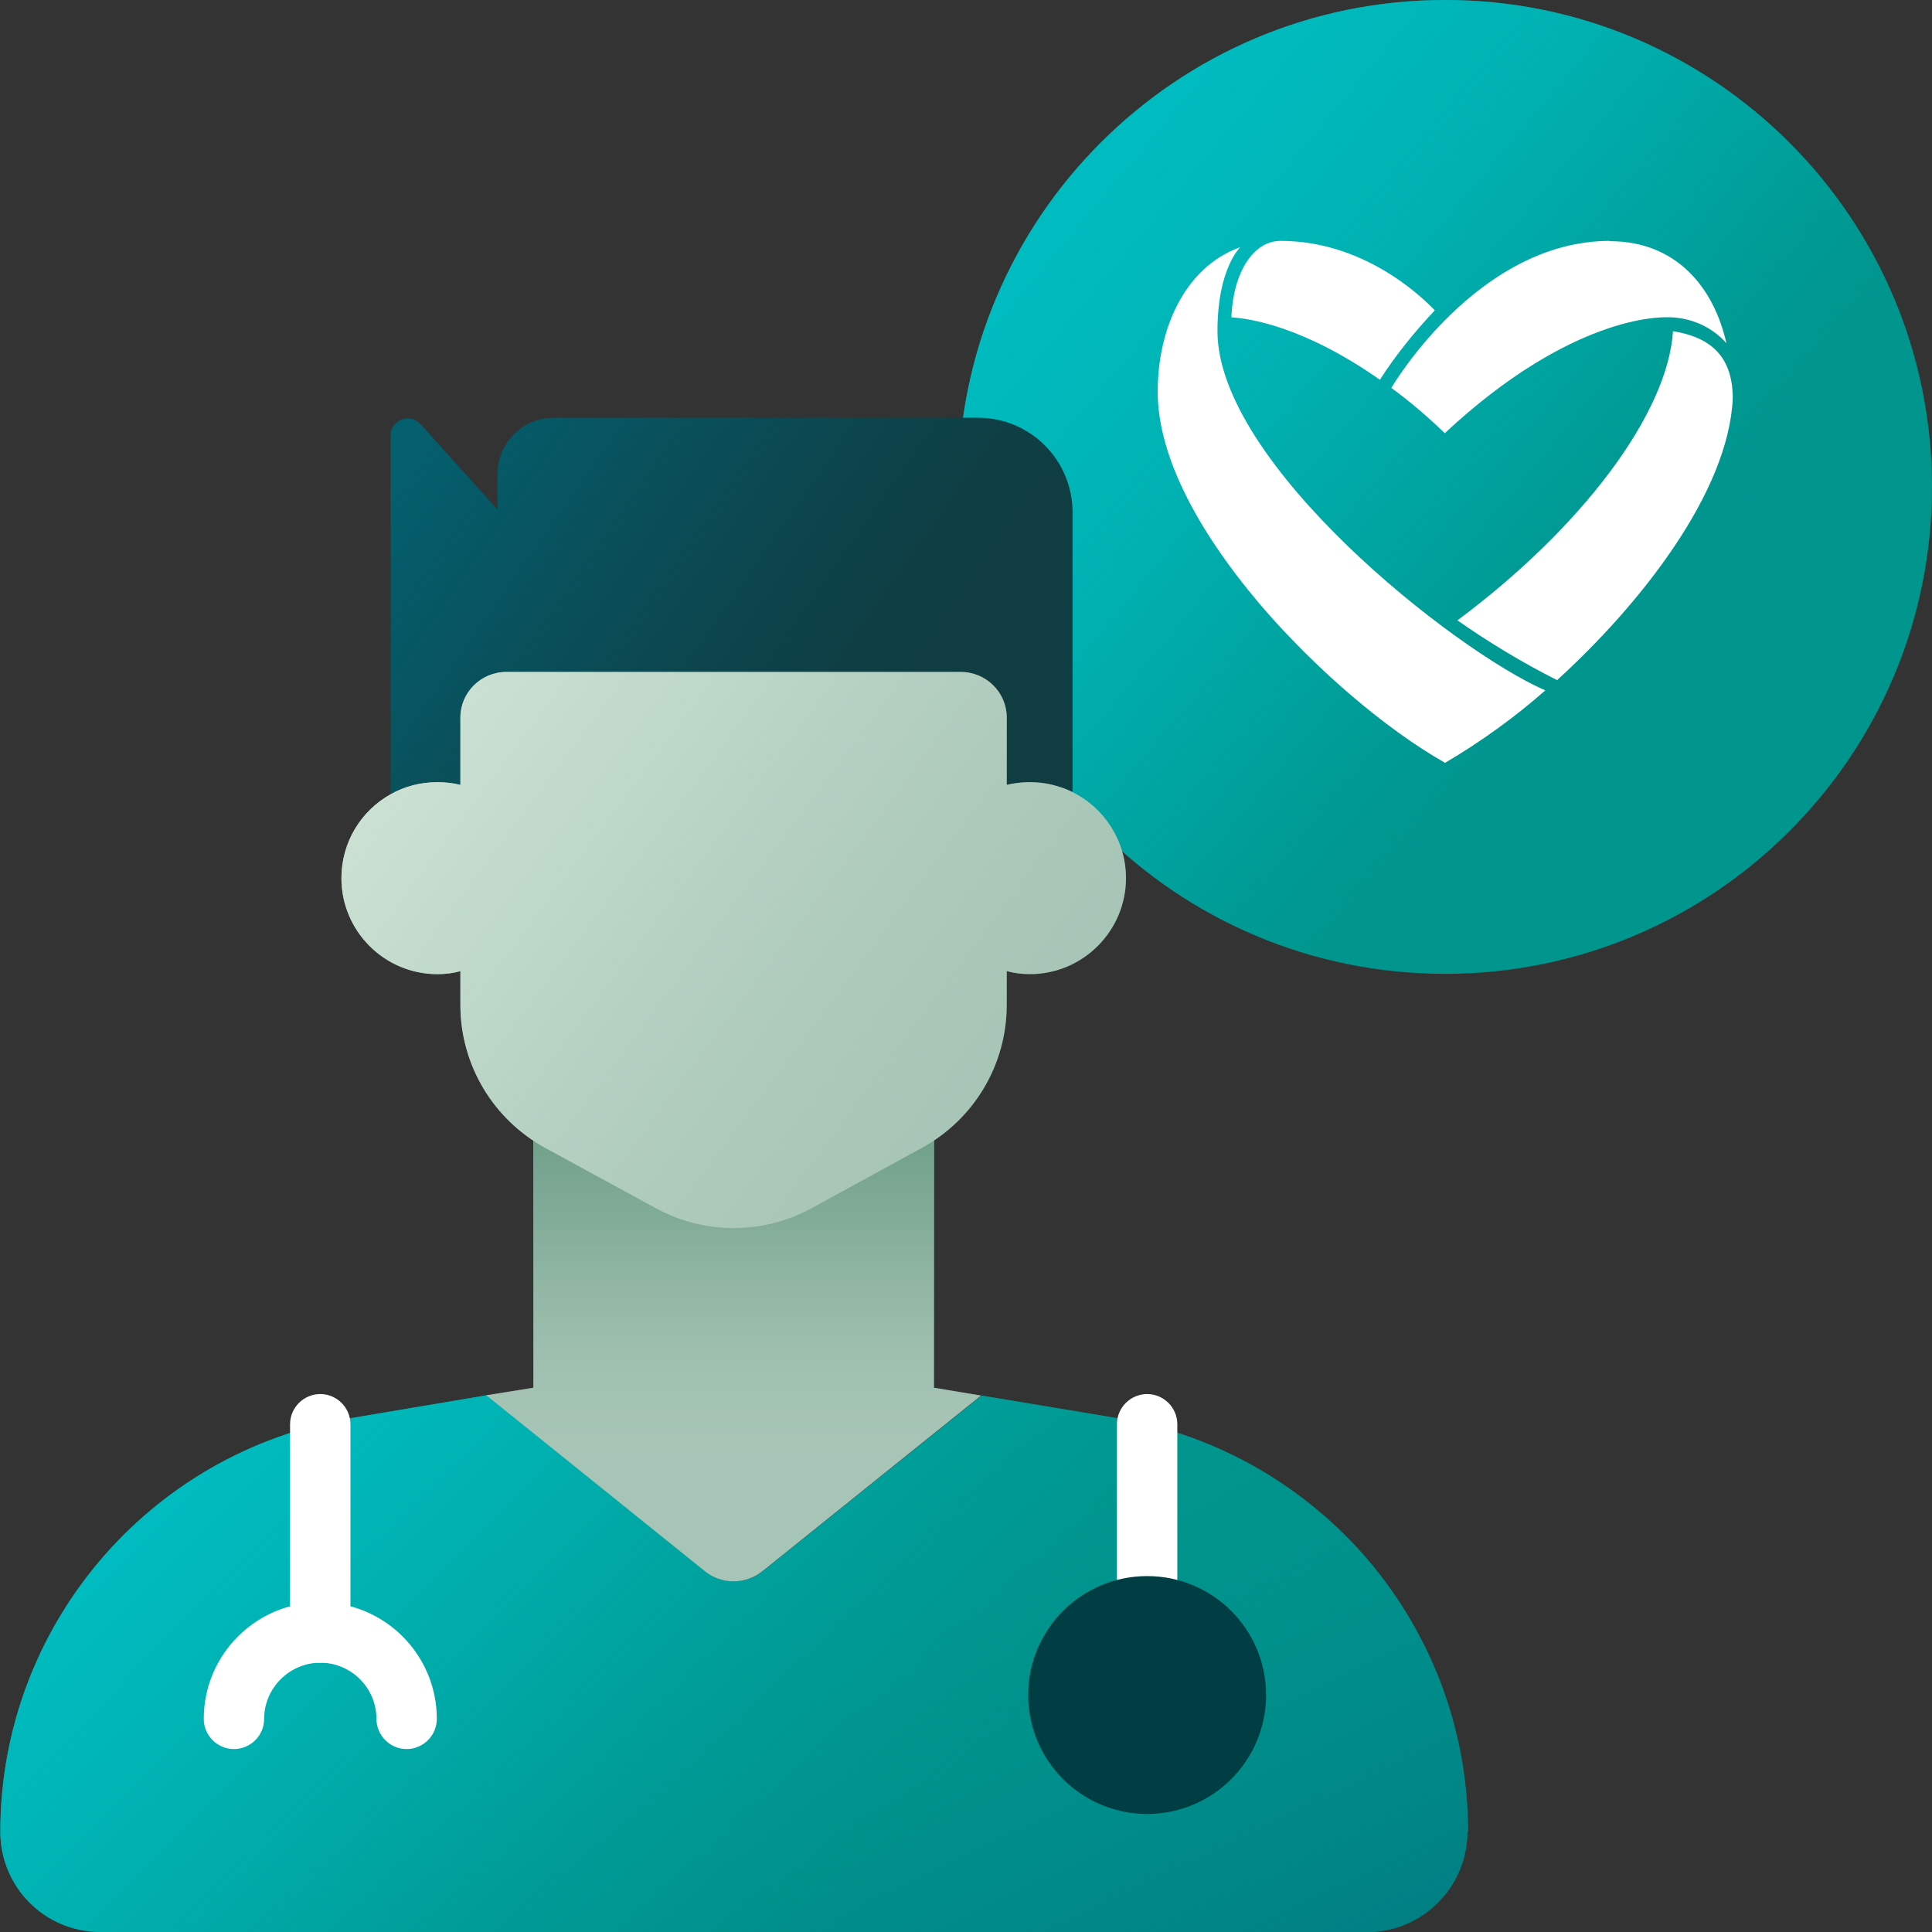 <svg width="64" height="64" viewBox="0 0 64 64" fill="none" xmlns="http://www.w3.org/2000/svg">
<rect x="0" y="0" width="64" height="64" fill="#333333" stroke="none"/>
<g clip-path="url(#clip0_2908_349)">
<path d="M47.87 32.26C56.778 32.26 64 25.038 64 16.13C64 7.222 56.778 0 47.87 0C38.962 0 31.74 7.222 31.74 16.13C31.74 25.038 38.962 32.26 47.87 32.26Z" fill="#00958D"/>
<path d="M47.87 32.26C56.778 32.26 64 25.038 64 16.13C64 7.222 56.778 0 47.87 0C38.962 0 31.74 7.222 31.74 16.13C31.74 25.038 38.962 32.26 47.87 32.26Z" fill="url(#paint0_linear_2908_349)"/>
<path d="M30.94 45.96V45.97H30.92L30.94 45.96Z" fill="#A2C9B7"/>
<path d="M48.61 60.67C48.61 62.51 47.12 64 45.29 64H3.33C2.41 64 1.58 63.63 0.98 63.03C0.38 62.43 0.01 61.59 0.01 60.68C0.01 53.9 4.92 48.1 11.61 46.98L16.12 46.22L23.35 52.04C23.91 52.5 24.72 52.5 25.28 52.04L32.52 46.23L37.03 46.98C40.37 47.54 43.27 49.27 45.34 51.7C47.4 54.14 48.63 57.28 48.63 60.68L48.61 60.67Z" fill="#00958D"/>
<path d="M48.61 60.67C48.61 62.51 47.12 64 45.29 64H3.33C2.41 64 1.58 63.63 0.98 63.03C0.38 62.43 0.01 61.59 0.01 60.68C0.01 53.9 4.92 48.1 11.61 46.98L16.12 46.22L23.35 52.04C23.91 52.5 24.72 52.5 25.28 52.04L32.52 46.23L37.03 46.98C40.37 47.54 43.27 49.27 45.34 51.7C47.4 54.14 48.63 57.28 48.63 60.68L48.61 60.67Z" fill="url(#paint1_linear_2908_349)"/>
<path d="M48.61 60.67C48.61 62.51 47.12 64 45.29 64H3.33C2.41 64 1.58 63.63 0.98 63.03C0.38 62.43 0.01 61.59 0.01 60.68C0.01 53.9 4.92 48.1 11.61 46.98L16.12 46.22L23.35 52.04C23.91 52.5 24.72 52.5 25.28 52.04L32.52 46.23L37.03 46.98C40.37 47.54 43.27 49.27 45.34 51.7C47.4 54.14 48.63 57.28 48.63 60.68L48.61 60.67Z" fill="url(#paint2_linear_2908_349)"/>
<path d="M32.499 46.23L25.269 52.04C24.699 52.5 23.899 52.5 23.339 52.04L16.109 46.22L17.669 45.97V35.26H30.939V45.96H30.919L30.939 45.97L32.499 46.23Z" fill="#A7C5B6"/>
<path d="M32.499 46.23L25.269 52.04C24.699 52.5 23.899 52.5 23.339 52.04L16.109 46.22L17.669 45.97V35.26H30.939V45.96H30.919L30.939 45.97L32.499 46.23Z" fill="url(#paint3_linear_2908_349)"/>
<path d="M10.609 55.08C10.059 55.08 9.609 54.63 9.609 54.08V47.18C9.609 46.63 10.059 46.18 10.609 46.18C11.159 46.18 11.609 46.63 11.609 47.18V54.08C11.609 54.63 11.159 55.08 10.609 55.08Z" fill="white"/>
<path d="M38 57.15C37.45 57.15 37 56.7 37 56.15V47.18C37 46.63 37.45 46.18 38 46.18C38.55 46.18 39 46.63 39 47.18V56.15C39 56.7 38.55 57.15 38 57.15Z" fill="white"/>
<path d="M13.47 57.94C12.92 57.94 12.47 57.49 12.47 56.94C12.47 55.91 11.63 55.08 10.61 55.08C9.59 55.08 8.75 55.92 8.75 56.94C8.75 57.49 8.3 57.94 7.75 57.94C7.2 57.94 6.75 57.49 6.75 56.94C6.75 54.81 8.48 53.08 10.61 53.08C12.74 53.08 14.47 54.81 14.47 56.94C14.47 57.49 14.02 57.94 13.47 57.94Z" fill="white"/>
<path d="M35.529 16.97V26.24C35.099 26.03 34.63 25.91 34.12 25.91C33.849 25.91 33.599 25.94 33.349 26V23.77C33.349 22.94 32.669 22.26 31.829 22.26H16.77C15.93 22.26 15.249 22.94 15.249 23.77V26C15.009 25.94 14.749 25.91 14.489 25.91C13.93 25.91 13.399 26.05 12.94 26.31V14.43C12.94 13.91 13.579 13.67 13.93 14.05L16.48 16.88V15.7C16.48 14.67 17.32 13.84 18.34 13.84H32.4C34.13 13.84 35.529 15.24 35.529 16.97Z" fill="#0F3D42"/>
<path d="M35.529 16.97V26.24C35.099 26.03 34.63 25.91 34.12 25.91C33.849 25.91 33.599 25.94 33.349 26V23.77C33.349 22.94 32.669 22.26 31.829 22.26H16.77C15.93 22.26 15.249 22.94 15.249 23.77V26C15.009 25.94 14.749 25.91 14.489 25.91C13.93 25.91 13.399 26.05 12.94 26.31V14.43C12.94 13.91 13.579 13.67 13.93 14.05L16.48 16.88V15.7C16.48 14.67 17.32 13.84 18.34 13.84H32.4C34.13 13.84 35.529 15.24 35.529 16.97Z" fill="url(#paint4_linear_2908_349)"/>
<path d="M37.3 29.09C37.3 30.84 35.87 32.27 34.12 32.27C33.85 32.27 33.6 32.24 33.35 32.17V33.29C33.35 35.27 32.27 37.08 30.53 38.03L26.89 40.02C25.28 40.9 23.331 40.9 21.721 40.02L18.07 38.03C16.331 37.08 15.251 35.27 15.251 33.29V32.17C15.011 32.24 14.751 32.27 14.491 32.27C12.73 32.27 11.31 30.84 11.31 29.09C11.31 27.89 11.97 26.85 12.941 26.31C13.4 26.05 13.931 25.91 14.491 25.91C14.751 25.91 15.011 25.94 15.251 26V23.77C15.251 22.94 15.931 22.26 16.77 22.26H31.831C32.67 22.26 33.35 22.94 33.35 23.77V26C33.6 25.94 33.85 25.91 34.12 25.91C34.63 25.91 35.1 26.03 35.531 26.24C36.571 26.76 37.3 27.84 37.3 29.09Z" fill="#A7C5B6"/>
<path d="M37.3 29.09C37.3 30.84 35.87 32.27 34.12 32.27C33.85 32.27 33.6 32.24 33.35 32.17V33.29C33.35 35.27 32.27 37.08 30.53 38.03L26.89 40.02C25.28 40.9 23.331 40.9 21.721 40.02L18.07 38.03C16.331 37.08 15.251 35.27 15.251 33.29V32.17C15.011 32.24 14.751 32.27 14.491 32.27C12.73 32.27 11.31 30.84 11.31 29.09C11.31 27.89 11.97 26.85 12.941 26.31C13.4 26.05 13.931 25.91 14.491 25.91C14.751 25.91 15.011 25.94 15.251 26V23.77C15.251 22.94 15.931 22.26 16.77 22.26H31.831C32.67 22.26 33.35 22.94 33.35 23.77V26C33.6 25.94 33.85 25.91 34.12 25.91C34.63 25.91 35.1 26.03 35.531 26.24C36.571 26.76 37.3 27.84 37.3 29.09Z" fill="url(#paint5_linear_2908_349)"/>
<path d="M38.001 60.09C40.176 60.09 41.941 58.326 41.941 56.15C41.941 53.974 40.176 52.21 38.001 52.21C35.825 52.21 34.06 53.974 34.06 56.15C34.06 58.326 35.825 60.09 38.001 60.09Z" fill="#003E43"/>
<path d="M53.33 7.98C48.93 7.98 46.09 12.85 46.09 12.85C46.72 13.31 47.3 13.81 47.86 14.35C52.04 10.45 55 10.51 55.19 10.51C55.94 10.49 56.69 10.8 57.19 11.37C56.77 9.51 55.52 7.99 53.33 7.99V7.98ZM40.78 10.51C41.41 10.55 43.2 10.82 45.71 12.58C46.23 11.77 46.86 10.99 47.53 10.28C46.99 9.72 45.11 7.98 42.42 7.98C41.52 7.98 40.85 9.02 40.79 10.51H40.78ZM57.4 13.2C57.4 11.68 56.52 11.15 55.42 10.97C55.25 13.68 52.43 17.46 48.28 20.55C49.32 21.28 50.43 21.95 51.58 22.53C54.34 20.02 57.26 16.31 57.4 13.2ZM41.08 8.19C39.22 8.86 38.35 10.93 38.35 12.97C38.35 15.01 39.56 17.44 41.73 20.01C43.55 22.14 45.88 24.14 47.87 25.27C49.04 24.58 50.17 23.77 51.19 22.87C48.16 21.55 40.33 15.35 40.33 10.97C40.33 8.86 41.1 8.19 41.08 8.19Z" fill="white"/>
</g>
<defs>
<linearGradient id="paint0_linear_2908_349" x1="15.66" y1="-10.84" x2="55" y2="22.1" gradientUnits="userSpaceOnUse">
<stop stop-color="#00C2C8"/>
<stop offset="0.33" stop-color="#00C1C7" stop-opacity="0.99"/>
<stop offset="0.48" stop-color="#00BFC5" stop-opacity="0.95"/>
<stop offset="0.58" stop-color="#00BDC1" stop-opacity="0.89"/>
<stop offset="0.68" stop-color="#00B9BC" stop-opacity="0.8"/>
<stop offset="0.76" stop-color="#00B3B5" stop-opacity="0.68"/>
<stop offset="0.83" stop-color="#00ADAC" stop-opacity="0.54"/>
<stop offset="0.89" stop-color="#00A5A2" stop-opacity="0.37"/>
<stop offset="0.95" stop-color="#009C97" stop-opacity="0.18"/>
<stop offset="1" stop-color="#00958D" stop-opacity="0"/>
</linearGradient>
<linearGradient id="paint1_linear_2908_349" x1="35.41" y1="82.77" x2="21.85" y2="54.33" gradientUnits="userSpaceOnUse">
<stop stop-color="#02687A"/>
<stop offset="0.16" stop-color="#016C7B" stop-opacity="0.9"/>
<stop offset="0.46" stop-color="#017981" stop-opacity="0.62"/>
<stop offset="0.85" stop-color="#008C89" stop-opacity="0.18"/>
<stop offset="1" stop-color="#00958D" stop-opacity="0"/>
</linearGradient>
<linearGradient id="paint2_linear_2908_349" x1="3.37" y1="37.71" x2="28.92" y2="63.05" gradientUnits="userSpaceOnUse">
<stop stop-color="#00C2C8"/>
<stop offset="0.15" stop-color="#00C1C6" stop-opacity="0.98"/>
<stop offset="0.29" stop-color="#00BEC3" stop-opacity="0.92"/>
<stop offset="0.43" stop-color="#00BABD" stop-opacity="0.83"/>
<stop offset="0.57" stop-color="#00B4B5" stop-opacity="0.69"/>
<stop offset="0.7" stop-color="#00ACAB" stop-opacity="0.52"/>
<stop offset="0.84" stop-color="#00A29F" stop-opacity="0.31"/>
<stop offset="0.97" stop-color="#009790" stop-opacity="0.06"/>
<stop offset="1" stop-color="#00958D" stop-opacity="0"/>
</linearGradient>
<linearGradient id="paint3_linear_2908_349" x1="24.309" y1="32.47" x2="24.309" y2="48.3" gradientUnits="userSpaceOnUse">
<stop stop-color="#5D937B"/>
<stop offset="0.14" stop-color="#5F947D" stop-opacity="0.97"/>
<stop offset="0.31" stop-color="#669982" stop-opacity="0.87"/>
<stop offset="0.5" stop-color="#72A18C" stop-opacity="0.7"/>
<stop offset="0.69" stop-color="#83AD99" stop-opacity="0.48"/>
<stop offset="0.89" stop-color="#99BBAA" stop-opacity="0.19"/>
<stop offset="1" stop-color="#A7C5B6" stop-opacity="0"/>
</linearGradient>
<linearGradient id="paint4_linear_2908_349" x1="4.669" y1="7.09" x2="29.89" y2="24.79" gradientUnits="userSpaceOnUse">
<stop stop-color="#02687A"/>
<stop offset="0.21" stop-color="#026678" stop-opacity="0.97"/>
<stop offset="0.39" stop-color="#036373" stop-opacity="0.89"/>
<stop offset="0.55" stop-color="#055C6B" stop-opacity="0.74"/>
<stop offset="0.71" stop-color="#085460" stop-opacity="0.54"/>
<stop offset="0.87" stop-color="#0B4851" stop-opacity="0.27"/>
<stop offset="1" stop-color="#0F3D42" stop-opacity="0"/>
</linearGradient>
<linearGradient id="paint5_linear_2908_349" x1="6.021" y1="15.87" x2="34.611" y2="37.18" gradientUnits="userSpaceOnUse">
<stop stop-color="#D7EBDE"/>
<stop offset="0.11" stop-color="#D6EADD" stop-opacity="0.98"/>
<stop offset="0.24" stop-color="#D3E7DA" stop-opacity="0.92"/>
<stop offset="0.38" stop-color="#CEE4D6" stop-opacity="0.82"/>
<stop offset="0.52" stop-color="#C7DFD1" stop-opacity="0.69"/>
<stop offset="0.67" stop-color="#BFD8CA" stop-opacity="0.51"/>
<stop offset="0.82" stop-color="#B5D0C1" stop-opacity="0.29"/>
<stop offset="0.98" stop-color="#A9C6B7" stop-opacity="0.04"/>
<stop offset="1" stop-color="#A7C5B6" stop-opacity="0"/>
</linearGradient>
<clipPath id="clip0_2908_349">
<rect width="64" height="64" fill="white"/>
</clipPath>
</defs>
</svg>
